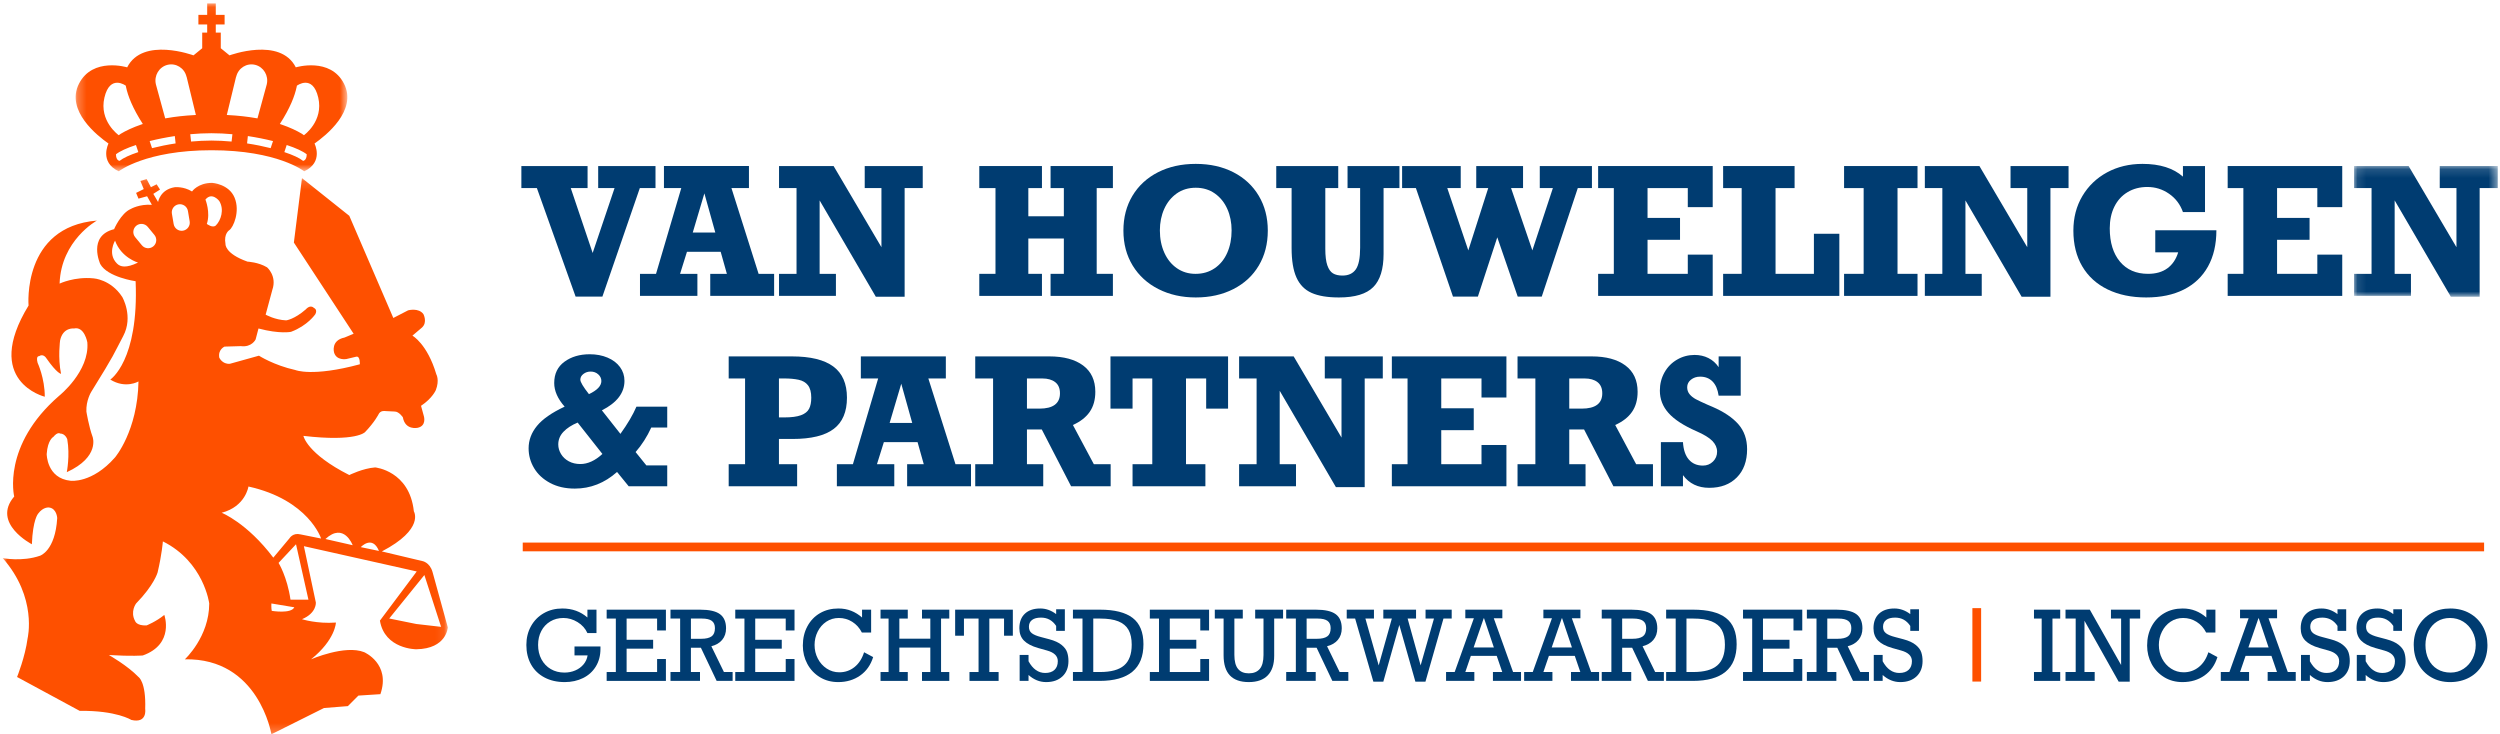 <?xml version="1.0" encoding="UTF-8"?>
<svg width="286px" height="84px" viewBox="0 0 286 84" version="1.1" xmlns="http://www.w3.org/2000/svg" xmlns:xlink="http://www.w3.org/1999/xlink">
    <!-- Generator: sketchtool 58 (101010) - https://sketch.com -->
    <title>FB020EC1-B86A-473A-A507-F74A4F46FF1A</title>
    <desc>Created with sketchtool.</desc>
    <defs>
        <polygon id="path-1" points="0 0.155 51.109 0.155 51.109 64.089 0 64.089"></polygon>
        <polygon id="path-3" points="0.109 0.134 16.548 0.134 16.548 15.09 0.109 15.09"></polygon>
        <polygon id="path-5" points="0 0.152 50.918 0.152 50.918 63.778 0 63.778"></polygon>
        <polygon id="path-7" points="0.253 0.075 31.334 0.075 31.334 19.287 0.253 19.287"></polygon>
    </defs>
    <g id="Page-1" stroke="none" stroke-width="1" fill="none" fill-rule="evenodd">
        <g id="Schuld" transform="translate(-210, -16)">
            <g id="Header">
                <g id="logo">
                    <g transform="translate(210, 16)">
                        <g id="Group-111" transform="translate(0, 18.667)">
                            <g id="Group-3" transform="translate(0, 1.127)">
                                <mask id="mask-2" fill="white">
                                    <use xlink:href="#path-1"></use>
                                </mask>
                                <g id="Clip-2"></g>
                            </g>
                            <polygon id="Fill-6" fill="#003C71" points="65.296 2.851 67.8 10.274 70.305 2.851 68.432 2.851 68.432 0.328 74.989 0.328 74.989 2.851 73.195 2.851 68.915 15.263 65.848 15.263 61.42 2.851 59.645 2.851 59.645 0.328 67.218 0.328 67.218 2.851"></polygon>
                            <path d="M80.581,3.453 L79.25,7.938 L81.833,7.938 L80.581,3.453 Z M83.678,2.851 L86.784,12.661 L88.559,12.661 L88.559,15.184 L81.252,15.184 L81.252,12.661 L83.155,12.661 L82.445,10.136 L78.589,10.136 L77.8,12.661 L79.782,12.661 L79.782,15.184 L73.214,15.184 L73.214,12.661 L75.049,12.661 L77.938,2.851 L75.956,2.851 L75.956,0.327 L85.68,0.327 L85.68,2.851 L83.678,2.851 Z" id="Fill-8" fill="#003C71"></path>
                            <polygon id="Fill-10" fill="#003C71" points="100.837 2.851 98.924 2.851 98.924 0.328 105.561 0.328 105.561 2.851 103.49 2.851 103.49 15.283 100.196 15.283 93.766 4.261 93.766 12.66 95.63 12.66 95.63 15.184 89.121 15.184 89.121 12.66 91.123 12.66 91.123 2.851 89.121 2.851 89.121 0.328 95.364 0.328 100.837 9.614"></polygon>
                            <polygon id="Fill-12" fill="#003C71" points="117.641 2.851 117.641 6.075 121.704 6.075 121.704 2.851 120.185 2.851 120.185 0.328 127.315 0.328 127.315 2.851 125.462 2.851 125.462 12.66 127.315 12.66 127.315 15.184 120.185 15.184 120.185 12.66 121.704 12.66 121.704 8.618 117.641 8.618 117.641 12.66 119.199 12.66 119.199 15.184 112.03 15.184 112.03 12.66 113.884 12.66 113.884 2.851 112.03 2.851 112.03 0.328 119.199 0.328 119.199 2.851"></polygon>
                            <path d="M140.895,7.692 C140.895,6.791 140.731,5.971 140.402,5.232 C140.073,4.493 139.598,3.905 138.977,3.467 C138.355,3.03 137.627,2.811 136.793,2.811 C135.958,2.811 135.231,3.03 134.613,3.467 C133.995,3.905 133.52,4.493 133.188,5.232 C132.856,5.971 132.69,6.791 132.69,7.692 C132.69,8.638 132.859,9.487 133.198,10.24 C133.536,10.993 134.015,11.584 134.633,12.015 C135.251,12.445 135.964,12.661 136.773,12.661 C137.608,12.661 138.339,12.445 138.967,12.015 C139.595,11.584 140.073,10.993 140.402,10.24 C140.731,9.487 140.895,8.638 140.895,7.692 M128.518,7.711 C128.518,6.207 128.864,4.879 129.554,3.729 C130.244,2.578 131.216,1.683 132.468,1.042 C133.721,0.401 135.162,0.081 136.793,0.081 C138.423,0.081 139.861,0.401 141.107,1.042 C142.353,1.683 143.319,2.582 144.006,3.738 C144.693,4.895 145.037,6.22 145.037,7.711 C145.037,9.223 144.693,10.557 144.006,11.714 C143.319,12.871 142.349,13.768 141.097,14.405 C139.845,15.043 138.41,15.362 136.793,15.362 C135.208,15.362 133.786,15.043 132.527,14.405 C131.268,13.768 130.286,12.871 129.579,11.714 C128.872,10.557 128.518,9.223 128.518,7.711" id="Fill-14" fill="#003C71"></path>
                            <path d="M151.615,2.851 L151.615,9.792 C151.615,10.613 151.692,11.245 151.847,11.689 C152.001,12.133 152.216,12.439 152.492,12.606 C152.769,12.774 153.13,12.858 153.577,12.858 C154.261,12.858 154.769,12.623 155.101,12.153 C155.433,11.683 155.599,10.856 155.599,9.673 L155.599,2.851 L154.159,2.851 L154.159,0.328 L160.096,0.328 L160.096,2.851 L158.281,2.851 L158.281,10.383 C158.281,12.118 157.888,13.382 157.103,14.174 C156.317,14.966 155.007,15.362 153.173,15.362 C151.864,15.362 150.821,15.187 150.042,14.839 C149.263,14.491 148.687,13.906 148.316,13.084 C147.945,12.263 147.759,11.139 147.759,9.713 L147.759,2.851 L146.003,2.851 L146.003,0.328 L153.094,0.328 L153.094,2.851 L151.615,2.851 Z" id="Fill-16" fill="#003C71"></path>
                            <polygon id="Fill-18" fill="#003C71" points="165.569 2.851 167.975 9.979 170.253 2.851 168.882 2.851 168.882 0.328 174.237 0.328 174.237 2.851 172.866 2.851 175.302 9.979 177.649 2.851 176.15 2.851 176.15 0.328 182.117 0.328 182.117 2.851 180.499 2.851 176.377 15.263 173.626 15.263 171.289 8.481 169.07 15.263 166.22 15.263 161.979 2.851 160.401 2.851 160.401 0.328 167.107 0.328 167.107 2.851"></polygon>
                            <polygon id="Fill-20" fill="#003C71" points="193.083 5.03 193.083 2.851 188.478 2.851 188.478 6.262 192.195 6.262 192.195 8.766 188.478 8.766 188.478 12.66 193.083 12.66 193.083 10.462 195.933 10.462 195.933 15.184 182.827 15.184 182.827 12.66 184.622 12.66 184.622 2.851 182.827 2.851 182.827 0.328 195.933 0.328 195.933 5.03"></polygon>
                            <polygon id="Fill-22" fill="#003C71" points="203.122 2.851 203.122 12.66 207.511 12.66 207.511 8.076 210.42 8.076 210.42 15.184 197.126 15.184 197.126 12.66 199.247 12.66 199.247 2.851 197.126 2.851 197.126 0.328 205.301 0.328 205.301 2.851"></polygon>
                            <polygon id="Fill-24" fill="#003C71" points="217.076 2.851 217.076 12.66 219.364 12.66 219.364 15.184 210.962 15.184 210.962 12.66 213.201 12.66 213.201 2.851 210.962 2.851 210.962 0.328 219.364 0.328 219.364 2.851"></polygon>
                            <polygon id="Fill-26" fill="#003C71" points="231.918 2.851 230.005 2.851 230.005 0.328 236.642 0.328 236.642 2.851 234.57 2.851 234.57 15.283 231.277 15.283 224.847 4.261 224.847 12.66 226.711 12.66 226.711 15.184 220.202 15.184 220.202 12.66 222.204 12.66 222.204 2.851 220.202 2.851 220.202 0.328 226.445 0.328 231.918 9.614"></polygon>
                            <path d="M249.728,1.54 L249.728,0.328 L252.253,0.328 L252.253,5.592 L249.728,5.592 C249.419,4.718 248.892,4.021 248.145,3.502 C247.399,2.983 246.569,2.723 245.655,2.723 C244.807,2.723 244.056,2.919 243.402,3.31 C242.748,3.7 242.243,4.253 241.888,4.966 C241.533,5.679 241.356,6.509 241.356,7.455 C241.356,9.065 241.745,10.335 242.524,11.266 C243.303,12.196 244.373,12.66 245.734,12.66 C246.635,12.66 247.375,12.449 247.953,12.024 C248.532,11.601 248.943,10.991 249.186,10.196 L246.563,10.196 L246.563,7.672 L253.555,7.672 C253.555,9.289 253.234,10.672 252.593,11.823 C251.952,12.973 251.032,13.85 249.832,14.455 C248.632,15.06 247.197,15.362 245.527,15.362 C243.844,15.362 242.373,15.056 241.114,14.445 C239.855,13.834 238.887,12.953 238.21,11.803 C237.533,10.652 237.194,9.289 237.194,7.712 C237.194,6.233 237.538,4.915 238.225,3.758 C238.912,2.601 239.854,1.7 241.05,1.052 C242.247,0.405 243.598,0.081 245.103,0.081 C247.089,0.081 248.63,0.567 249.728,1.54" id="Fill-28" fill="#003C71"></path>
                            <polygon id="Fill-30" fill="#003C71" points="265.102 5.03 265.102 2.851 260.497 2.851 260.497 6.262 264.215 6.262 264.215 8.766 260.497 8.766 260.497 12.66 265.102 12.66 265.102 10.462 267.952 10.462 267.952 15.184 254.846 15.184 254.846 12.66 256.641 12.66 256.641 2.851 254.846 2.851 254.846 0.328 267.952 0.328 267.952 5.03"></polygon>
                            <g id="Group-34" transform="translate(269.195, 0.193)">
                                <mask id="mask-4" fill="white">
                                    <use xlink:href="#path-3"></use>
                                </mask>
                                <g id="Clip-33"></g>
                                <polygon id="Fill-32" fill="#003C71" mask="url(#mask-4)" points="11.824 2.658 9.911 2.658 9.911 0.134 16.548 0.134 16.548 2.658 14.477 2.658 14.477 15.09 11.183 15.09 4.754 4.067 4.754 12.467 6.618 12.467 6.618 14.991 0.109 14.991 0.109 12.467 2.111 12.467 2.111 2.658 0.109 2.658 0.109 0.134 6.351 0.134 11.824 9.421"></polygon>
                            </g>
                            <path d="M67.376,26.423 C68.323,25.976 68.796,25.477 68.796,24.925 C68.796,24.629 68.678,24.374 68.441,24.161 C68.205,23.947 67.912,23.84 67.564,23.84 C67.255,23.84 66.982,23.931 66.745,24.111 C66.508,24.292 66.39,24.511 66.39,24.767 C66.39,25.037 66.719,25.588 67.376,26.423 M66.39,34.418 C67.238,34.418 68.08,34.034 68.915,33.265 L66.084,29.676 C65.4,29.959 64.86,30.309 64.462,30.726 C64.064,31.144 63.866,31.628 63.866,32.181 C63.866,32.555 63.969,32.917 64.176,33.265 C64.383,33.613 64.679,33.893 65.064,34.103 C65.448,34.313 65.891,34.418 66.39,34.418 M71.439,24.905 C71.439,26.278 70.578,27.403 68.855,28.276 L70.976,30.968 C71.798,29.825 72.409,28.786 72.81,27.853 L76.331,27.853 L76.331,30.239 L74.506,30.239 C74.026,31.29 73.428,32.227 72.712,33.048 L73.944,34.576 L76.331,34.576 L76.331,36.962 L71.922,36.962 L70.591,35.326 C69.164,36.594 67.554,37.228 65.759,37.228 C64.674,37.228 63.731,37.013 62.928,36.582 C62.127,36.152 61.517,35.587 61.1,34.887 C60.682,34.187 60.473,33.433 60.473,32.624 C60.473,31.691 60.792,30.835 61.43,30.056 C62.067,29.277 63.123,28.542 64.595,27.853 C63.8,26.952 63.402,26.052 63.402,25.151 C63.402,24.1 63.791,23.288 64.571,22.717 C65.35,22.145 66.314,21.859 67.465,21.859 C68.214,21.859 68.893,21.987 69.502,22.243 C70.11,22.5 70.585,22.859 70.927,23.323 C71.268,23.786 71.439,24.313 71.439,24.905" id="Fill-35" fill="#003C71"></path>
                            <path d="M92.809,26.827 C92.809,26.21 92.685,25.738 92.435,25.413 C92.185,25.088 91.825,24.876 91.355,24.777 C90.885,24.678 90.341,24.629 89.723,24.629 L89.111,24.629 L89.111,29.085 L89.723,29.085 C90.544,29.085 91.181,29.001 91.631,28.834 C92.081,28.666 92.39,28.421 92.558,28.099 C92.725,27.777 92.809,27.353 92.809,26.827 M96.892,26.827 C96.892,28.444 96.388,29.636 95.378,30.401 C94.369,31.167 92.799,31.55 90.67,31.55 L89.111,31.55 L89.111,34.438 L91.192,34.438 L91.192,36.962 L83.362,36.962 L83.362,34.438 L85.236,34.438 L85.236,24.629 L83.362,24.629 L83.362,22.105 L90.591,22.105 C92.714,22.105 94.295,22.491 95.334,23.263 C96.373,24.036 96.892,25.224 96.892,26.827" id="Fill-37" fill="#003C71"></path>
                            <path d="M103.105,25.23 L101.774,29.716 L104.357,29.716 L103.105,25.23 Z M106.202,24.629 L109.308,34.438 L111.083,34.438 L111.083,36.962 L103.776,36.962 L103.776,34.438 L105.679,34.438 L104.969,31.914 L101.113,31.914 L100.324,34.438 L102.306,34.438 L102.306,36.962 L95.738,36.962 L95.738,34.438 L97.573,34.438 L100.462,24.629 L98.48,24.629 L98.48,22.105 L108.204,22.105 L108.204,24.629 L106.202,24.629 Z" id="Fill-39" fill="#003C71"></path>
                            <path d="M121.26,26.325 C121.26,25.76 121.08,25.335 120.718,25.053 C120.356,24.77 119.863,24.629 119.239,24.629 L117.483,24.629 L117.483,28.08 L118.904,28.08 C120.475,28.08 121.26,27.494 121.26,26.325 M125.304,26.157 C125.304,27.064 125.092,27.826 124.667,28.444 C124.244,29.062 123.601,29.565 122.74,29.953 L125.136,34.438 L127.059,34.438 L127.059,36.962 L122.533,36.962 L119.18,30.465 L117.483,30.465 L117.483,34.438 L119.347,34.438 L119.347,36.962 L111.567,36.962 L111.567,34.438 L113.608,34.438 L113.608,24.629 L111.567,24.629 L111.567,22.105 L120.048,22.105 C121.691,22.105 122.978,22.452 123.908,23.145 C124.839,23.839 125.304,24.843 125.304,26.157" id="Fill-41" fill="#003C71"></path>
                            <polygon id="Fill-43" fill="#003C71" points="137.986 28.08 137.986 24.629 135.678 24.629 135.678 34.438 137.897 34.438 137.897 36.962 129.564 36.962 129.564 34.438 131.822 34.438 131.822 24.629 129.564 24.629 129.564 28.08 127.039 28.08 127.039 22.105 140.491 22.105 140.491 28.08"></polygon>
                            <polygon id="Fill-45" fill="#003C71" points="153.469 24.629 151.556 24.629 151.556 22.105 158.192 22.105 158.192 24.629 156.121 24.629 156.121 37.06 152.827 37.06 146.398 26.038 146.398 34.438 148.262 34.438 148.262 36.962 141.753 36.962 141.753 34.438 143.755 34.438 143.755 24.629 141.753 24.629 141.753 22.105 147.995 22.105 153.469 31.392"></polygon>
                            <polygon id="Fill-47" fill="#003C71" points="169.484 26.808 169.484 24.629 164.879 24.629 164.879 28.04 168.596 28.04 168.596 30.544 164.879 30.544 164.879 34.438 169.484 34.438 169.484 32.24 172.334 32.24 172.334 36.962 159.228 36.962 159.228 34.438 161.023 34.438 161.023 24.629 159.228 24.629 159.228 22.105 172.334 22.105 172.334 26.808"></polygon>
                            <path d="M183.3,26.325 C183.3,25.76 183.119,25.335 182.758,25.053 C182.396,24.77 181.903,24.629 181.278,24.629 L179.523,24.629 L179.523,28.08 L180.943,28.08 C182.514,28.08 183.3,27.494 183.3,26.325 M187.343,26.157 C187.343,27.064 187.131,27.826 186.707,28.444 C186.283,29.062 185.641,29.565 184.779,29.953 L187.176,34.438 L189.099,34.438 L189.099,36.962 L184.572,36.962 L181.219,30.465 L179.523,30.465 L179.523,34.438 L181.387,34.438 L181.387,36.962 L173.606,36.962 L173.606,34.438 L175.647,34.438 L175.647,24.629 L173.606,24.629 L173.606,22.105 L182.087,22.105 C183.73,22.105 185.018,22.452 185.948,23.145 C186.878,23.839 187.343,24.843 187.343,26.157" id="Fill-49" fill="#003C71"></path>
                            <path d="M196.613,23.338 L196.613,22.105 L199.138,22.105 L199.138,26.6 L196.613,26.6 C196.508,25.878 196.273,25.334 195.908,24.969 C195.543,24.604 195.071,24.422 194.493,24.422 C194.085,24.422 193.737,24.537 193.448,24.767 C193.158,24.997 193.014,25.286 193.014,25.634 C193.014,25.944 193.106,26.21 193.29,26.433 C193.474,26.656 193.71,26.845 194,27 C194.289,27.155 194.723,27.36 195.302,27.616 L195.903,27.872 C197.212,28.438 198.199,29.102 198.867,29.864 C199.534,30.626 199.868,31.579 199.868,32.723 C199.868,34.083 199.477,35.16 198.694,35.952 C197.912,36.744 196.86,37.139 195.538,37.139 C194.25,37.139 193.247,36.657 192.531,35.69 L192.531,36.962 L190.006,36.962 L190.006,31.914 L192.531,31.914 C192.583,32.789 192.808,33.454 193.206,33.911 C193.604,34.368 194.141,34.596 194.818,34.596 C195.272,34.596 195.655,34.441 195.967,34.132 C196.279,33.824 196.436,33.449 196.436,33.009 C196.436,32.562 196.257,32.153 195.899,31.781 C195.54,31.41 194.93,31.037 194.069,30.662 C192.603,30.019 191.539,29.325 190.879,28.582 C190.218,27.84 189.888,26.985 189.888,26.019 C189.888,25.263 190.062,24.573 190.41,23.949 C190.759,23.324 191.24,22.833 191.855,22.475 C192.47,22.117 193.138,21.938 193.862,21.938 C194.441,21.938 194.966,22.056 195.44,22.293 C195.913,22.529 196.304,22.877 196.613,23.338" id="Fill-51" fill="#003C71"></path>
                            <path d="M67.2,51.976 L67.2,51.079 L68.238,51.079 L68.238,53.756 L67.2,53.756 C66.962,53.233 66.586,52.815 66.072,52.501 C65.558,52.187 65.018,52.031 64.452,52.031 C63.889,52.031 63.388,52.163 62.948,52.428 C62.508,52.693 62.166,53.058 61.923,53.523 C61.68,53.988 61.558,54.516 61.558,55.108 C61.558,55.728 61.686,56.278 61.942,56.757 C62.198,57.236 62.554,57.609 63.01,57.876 C63.466,58.143 63.987,58.276 64.571,58.276 C65.015,58.276 65.426,58.195 65.807,58.033 C66.187,57.871 66.503,57.64 66.754,57.341 C67.004,57.042 67.16,56.699 67.221,56.313 L65.723,56.313 L65.723,55.286 L68.693,55.286 L68.693,55.551 C68.693,56.326 68.516,57.002 68.163,57.579 C67.809,58.156 67.322,58.598 66.699,58.904 C66.077,59.21 65.379,59.364 64.603,59.364 C63.72,59.364 62.945,59.186 62.28,58.831 C61.615,58.476 61.104,57.979 60.749,57.341 C60.394,56.703 60.216,55.962 60.216,55.118 C60.216,54.314 60.394,53.595 60.749,52.961 C61.104,52.326 61.594,51.832 62.218,51.477 C62.842,51.121 63.548,50.944 64.338,50.944 C65.456,50.944 66.41,51.288 67.2,51.976" id="Fill-53" fill="#003C71"></path>
                            <polygon id="Fill-55" fill="#003C71" points="75.173 53.458 75.173 52.096 71.684 52.096 71.684 54.524 74.719 54.524 74.719 55.54 71.684 55.54 71.684 58.212 75.173 58.212 75.173 56.725 76.18 56.725 76.18 59.228 69.402 59.228 69.402 58.212 70.451 58.212 70.451 52.096 69.402 52.096 69.402 51.079 76.18 51.079 76.18 53.458"></polygon>
                            <path d="M81.789,53.193 C81.789,52.815 81.67,52.537 81.432,52.36 C81.194,52.184 80.817,52.096 80.302,52.096 L79.041,52.096 L79.041,54.41 L80.226,54.41 C80.756,54.41 81.149,54.318 81.405,54.134 C81.661,53.951 81.789,53.637 81.789,53.193 M83.06,53.215 C83.06,53.738 82.912,54.177 82.617,54.532 C82.321,54.887 81.908,55.131 81.378,55.264 L82.817,58.212 L83.812,58.212 L83.812,59.228 L81.984,59.228 L80.182,55.432 L79.041,55.432 L79.041,58.212 L80.08,58.212 L80.08,59.228 L76.704,59.228 L76.704,58.212 L77.808,58.212 L77.808,52.096 L76.704,52.096 L76.704,51.079 L80.091,51.079 C81.14,51.079 81.898,51.25 82.362,51.592 C82.828,51.935 83.06,52.476 83.06,53.215" id="Fill-57" fill="#003C71"></path>
                            <polygon id="Fill-59" fill="#003C71" points="89.887 53.458 89.887 52.096 86.398 52.096 86.398 54.524 89.433 54.524 89.433 55.54 86.398 55.54 86.398 58.212 89.887 58.212 89.887 56.725 90.893 56.725 90.893 59.228 84.115 59.228 84.115 58.212 85.165 58.212 85.165 52.096 84.115 52.096 84.115 51.079 90.893 51.079 90.893 53.458"></polygon>
                            <path d="M98.618,51.976 L98.618,51.079 L99.657,51.079 L99.657,53.691 L98.596,53.691 C98.33,53.168 97.963,52.761 97.498,52.469 C97.033,52.177 96.523,52.031 95.967,52.031 C95.43,52.031 94.951,52.172 94.529,52.455 C94.107,52.738 93.777,53.117 93.541,53.591 C93.305,54.065 93.187,54.574 93.187,55.118 C93.187,55.681 93.311,56.2 93.558,56.676 C93.804,57.152 94.145,57.532 94.577,57.817 C95.01,58.102 95.491,58.244 96.021,58.244 C96.674,58.244 97.251,58.045 97.753,57.647 C98.254,57.248 98.62,56.683 98.851,55.951 L99.889,56.503 C99.608,57.411 99.111,58.115 98.399,58.615 C97.687,59.114 96.851,59.364 95.892,59.364 C95.102,59.364 94.4,59.175 93.788,58.799 C93.174,58.422 92.697,57.915 92.357,57.279 C92.016,56.643 91.845,55.944 91.845,55.183 C91.845,54.358 92.019,53.622 92.368,52.977 C92.716,52.332 93.196,51.832 93.809,51.477 C94.422,51.121 95.124,50.944 95.913,50.944 C96.443,50.944 96.932,51.032 97.38,51.209 C97.826,51.385 98.239,51.641 98.618,51.976" id="Fill-61" fill="#003C71"></path>
                            <polygon id="Fill-63" fill="#003C71" points="102.886 52.096 102.886 54.399 106.429 54.399 106.429 52.096 105.477 52.096 105.477 51.079 108.599 51.079 108.599 52.096 107.657 52.096 107.657 58.212 108.599 58.212 108.599 59.228 105.477 59.228 105.477 58.212 106.429 58.212 106.429 55.416 102.886 55.416 102.886 58.212 103.849 58.212 103.849 59.228 100.733 59.228 100.733 58.212 101.653 58.212 101.653 52.096 100.733 52.096 100.733 51.079 103.849 51.079 103.849 52.096"></polygon>
                            <polygon id="Fill-65" fill="#003C71" points="114.863 54.059 114.863 52.095 113.18 52.095 113.18 58.212 114.241 58.212 114.241 59.228 110.908 59.228 110.908 58.212 111.947 58.212 111.947 52.095 110.276 52.095 110.276 54.059 109.269 54.059 109.269 51.079 115.869 51.079 115.869 54.059"></polygon>
                            <path d="M120.824,51.587 L120.824,51.03 L121.819,51.03 L121.819,53.501 L120.824,53.501 L120.824,52.939 C120.402,52.305 119.825,51.987 119.093,51.987 C118.645,51.987 118.303,52.077 118.065,52.258 C117.827,52.438 117.708,52.697 117.708,53.036 C117.708,53.361 117.821,53.608 118.046,53.777 C118.271,53.947 118.617,54.091 119.082,54.21 L120.039,54.464 C120.649,54.627 121.117,54.841 121.443,55.108 C121.77,55.374 121.983,55.658 122.082,55.957 C122.181,56.256 122.231,56.589 122.231,56.957 C122.231,57.696 122,58.282 121.538,58.715 C121.076,59.147 120.458,59.364 119.683,59.364 C118.943,59.364 118.27,59.093 117.665,58.552 L117.665,59.228 L116.648,59.228 L116.648,56.26 L117.665,56.26 L117.665,56.979 C118.152,57.873 118.786,58.32 119.569,58.32 C120.027,58.32 120.382,58.202 120.635,57.966 C120.887,57.73 121.013,57.397 121.013,56.968 C121.013,56.384 120.602,55.978 119.78,55.751 L118.763,55.465 C118.031,55.256 117.49,54.972 117.14,54.615 C116.79,54.258 116.615,53.788 116.615,53.204 C116.615,52.487 116.827,51.93 117.251,51.536 C117.675,51.141 118.26,50.944 119.006,50.944 C119.656,50.944 120.261,51.158 120.824,51.587" id="Fill-67" fill="#003C71"></path>
                            <path d="M129.468,55.086 C129.468,54.394 129.347,53.83 129.103,53.393 C128.86,52.957 128.474,52.632 127.946,52.417 C127.417,52.203 126.72,52.096 125.855,52.096 L125.07,52.096 L125.07,58.212 L125.844,58.212 C127.099,58.212 128.017,57.96 128.598,57.457 C129.178,56.954 129.468,56.164 129.468,55.086 M130.81,55.032 C130.81,56.427 130.389,57.475 129.547,58.177 C128.705,58.878 127.452,59.228 125.79,59.228 L122.744,59.228 L122.744,58.212 L123.837,58.212 L123.837,52.096 L122.744,52.096 L122.744,51.079 L125.844,51.079 C127.514,51.079 128.759,51.394 129.579,52.025 C130.4,52.656 130.81,53.658 130.81,55.032" id="Fill-69" fill="#003C71"></path>
                            <polygon id="Fill-71" fill="#003C71" points="137.312 53.458 137.312 52.096 133.823 52.096 133.823 54.524 136.858 54.524 136.858 55.54 133.823 55.54 133.823 58.212 137.312 58.212 137.312 56.725 138.318 56.725 138.318 59.228 131.54 59.228 131.54 58.212 132.589 58.212 132.589 52.096 131.54 52.096 131.54 51.079 138.318 51.079 138.318 53.458"></polygon>
                            <path d="M141.212,52.096 L141.212,56.249 C141.212,56.981 141.352,57.516 141.632,57.855 C141.911,58.194 142.321,58.363 142.862,58.363 C143.41,58.363 143.828,58.195 144.115,57.86 C144.401,57.525 144.545,56.991 144.545,56.259 L144.545,52.096 L143.592,52.096 L143.592,51.079 L146.784,51.079 L146.784,52.096 L145.767,52.096 L145.767,56.373 C145.767,57.347 145.521,58.088 145.029,58.598 C144.536,59.109 143.814,59.363 142.862,59.363 C141.903,59.363 141.182,59.11 140.701,58.604 C140.22,58.097 139.979,57.33 139.979,56.303 L139.979,52.096 L138.973,52.096 L138.973,51.079 L142.175,51.079 L142.175,52.096 L141.212,52.096 Z" id="Fill-73" fill="#003C71"></path>
                            <path d="M152.226,53.193 C152.226,52.815 152.107,52.537 151.869,52.36 C151.631,52.184 151.254,52.096 150.738,52.096 L149.478,52.096 L149.478,54.41 L150.663,54.41 C151.193,54.41 151.586,54.318 151.842,54.134 C152.098,53.951 152.226,53.637 152.226,53.193 M153.497,53.215 C153.497,53.738 153.349,54.177 153.054,54.532 C152.758,54.887 152.345,55.131 151.815,55.264 L153.254,58.212 L154.249,58.212 L154.249,59.228 L152.421,59.228 L150.619,55.432 L149.478,55.432 L149.478,58.212 L150.517,58.212 L150.517,59.228 L147.141,59.228 L147.141,58.212 L148.245,58.212 L148.245,52.096 L147.141,52.096 L147.141,51.079 L150.527,51.079 C151.577,51.079 152.334,51.25 152.799,51.592 C153.265,51.935 153.497,52.476 153.497,53.215" id="Fill-75" fill="#003C71"></path>
                            <polygon id="Fill-77" fill="#003C71" points="156.202 52.096 157.722 57.455 159.226 52.096 158.252 52.096 158.252 51.079 161.996 51.079 161.996 52.096 161.032 52.096 162.52 57.455 164.046 52.096 163.083 52.096 163.083 51.079 166.074 51.079 166.074 52.096 165.133 52.096 163.072 59.315 161.92 59.315 160.08 52.826 158.252 59.315 157.111 59.315 155.028 52.096 154.065 52.096 154.065 51.079 157.181 51.079 157.181 52.096"></polygon>
                            <path d="M169.774,52.063 L169.736,52.063 L168.584,55.405 L170.899,55.405 L169.774,52.063 Z M170.889,52.063 L173.096,58.212 L174.005,58.212 L174.005,59.228 L170.791,59.228 L170.791,58.212 L171.857,58.212 L171.224,56.362 L168.265,56.362 L167.632,58.212 L168.665,58.212 L168.665,59.228 L165.43,59.228 L165.43,58.212 L166.415,58.212 L168.611,52.063 L167.632,52.063 L167.632,51.079 L171.868,51.079 L171.868,52.063 L170.889,52.063 Z" id="Fill-79" fill="#003C71"></path>
                            <path d="M178.705,52.063 L178.667,52.063 L177.515,55.405 L179.83,55.405 L178.705,52.063 Z M179.82,52.063 L182.027,58.212 L182.936,58.212 L182.936,59.228 L179.722,59.228 L179.722,58.212 L180.788,58.212 L180.155,56.362 L177.196,56.362 L176.563,58.212 L177.597,58.212 L177.597,59.228 L174.362,59.228 L174.362,58.212 L175.346,58.212 L177.542,52.063 L176.563,52.063 L176.563,51.079 L180.799,51.079 L180.799,52.063 L179.82,52.063 Z" id="Fill-81" fill="#003C71"></path>
                            <path d="M188.323,53.193 C188.323,52.815 188.204,52.537 187.966,52.36 C187.728,52.184 187.351,52.096 186.836,52.096 L185.575,52.096 L185.575,54.41 L186.76,54.41 C187.29,54.41 187.683,54.318 187.939,54.134 C188.195,53.951 188.323,53.637 188.323,53.193 M189.594,53.215 C189.594,53.738 189.447,54.177 189.151,54.532 C188.855,54.887 188.442,55.131 187.912,55.264 L189.351,58.212 L190.347,58.212 L190.347,59.228 L188.518,59.228 L186.717,55.432 L185.575,55.432 L185.575,58.212 L186.614,58.212 L186.614,59.228 L183.239,59.228 L183.239,58.212 L184.342,58.212 L184.342,52.096 L183.239,52.096 L183.239,51.079 L186.625,51.079 C187.674,51.079 188.432,51.25 188.897,51.592 C189.362,51.935 189.594,52.476 189.594,53.215" id="Fill-83" fill="#003C71"></path>
                            <path d="M197.33,55.086 C197.33,54.394 197.208,53.83 196.965,53.393 C196.721,52.957 196.336,52.632 195.807,52.417 C195.279,52.203 194.582,52.096 193.717,52.096 L192.932,52.096 L192.932,58.212 L193.706,58.212 C194.961,58.212 195.878,57.96 196.459,57.457 C197.04,56.954 197.33,56.164 197.33,55.086 M198.672,55.032 C198.672,56.427 198.25,57.475 197.409,58.177 C196.566,58.878 195.314,59.228 193.652,59.228 L190.606,59.228 L190.606,58.212 L191.699,58.212 L191.699,52.096 L190.606,52.096 L190.606,51.079 L193.706,51.079 C195.375,51.079 196.621,51.394 197.441,52.025 C198.261,52.656 198.672,53.658 198.672,55.032" id="Fill-85" fill="#003C71"></path>
                            <polygon id="Fill-87" fill="#003C71" points="205.174 53.458 205.174 52.096 201.685 52.096 201.685 54.524 204.72 54.524 204.72 55.54 201.685 55.54 201.685 58.212 205.174 58.212 205.174 56.725 206.18 56.725 206.18 59.228 199.402 59.228 199.402 58.212 200.451 58.212 200.451 52.096 199.402 52.096 199.402 51.079 206.18 51.079 206.18 53.458"></polygon>
                            <path d="M211.79,53.193 C211.79,52.815 211.671,52.537 211.433,52.36 C211.195,52.184 210.818,52.096 210.302,52.096 L209.042,52.096 L209.042,54.41 L210.227,54.41 C210.757,54.41 211.149,54.318 211.406,54.134 C211.662,53.951 211.79,53.637 211.79,53.193 M213.061,53.215 C213.061,53.738 212.913,54.177 212.617,54.532 C212.322,54.887 211.909,55.131 211.379,55.264 L212.818,58.212 L213.813,58.212 L213.813,59.228 L211.985,59.228 L210.183,55.432 L209.042,55.432 L209.042,58.212 L210.08,58.212 L210.08,59.228 L206.705,59.228 L206.705,58.212 L207.808,58.212 L207.808,52.096 L206.705,52.096 L206.705,51.079 L210.091,51.079 C211.141,51.079 211.898,51.25 212.363,51.592 C212.828,51.935 213.061,52.476 213.061,53.215" id="Fill-89" fill="#003C71"></path>
                            <path d="M218.535,51.587 L218.535,51.03 L219.531,51.03 L219.531,53.501 L218.535,53.501 L218.535,52.939 C218.113,52.305 217.536,51.987 216.804,51.987 C216.357,51.987 216.014,52.077 215.777,52.258 C215.539,52.438 215.419,52.697 215.419,53.036 C215.419,53.361 215.532,53.608 215.757,53.777 C215.983,53.947 216.328,54.091 216.793,54.21 L217.751,54.464 C218.36,54.627 218.828,54.841 219.154,55.108 C219.481,55.374 219.694,55.658 219.793,55.957 C219.892,56.256 219.942,56.589 219.942,56.957 C219.942,57.696 219.711,58.282 219.249,58.715 C218.788,59.147 218.169,59.364 217.394,59.364 C216.655,59.364 215.982,59.093 215.376,58.552 L215.376,59.228 L214.359,59.228 L214.359,56.26 L215.376,56.26 L215.376,56.979 C215.863,57.873 216.498,58.32 217.28,58.32 C217.738,58.32 218.094,58.202 218.346,57.966 C218.598,57.73 218.724,57.397 218.724,56.968 C218.724,56.384 218.314,55.978 217.491,55.751 L216.474,55.465 C215.742,55.256 215.201,54.972 214.851,54.615 C214.502,54.258 214.327,53.788 214.327,53.204 C214.327,52.487 214.539,51.93 214.962,51.536 C215.386,51.141 215.971,50.944 216.718,50.944 C217.367,50.944 217.972,51.158 218.535,51.587" id="Fill-91" fill="#003C71"></path>
                            <polygon id="Fill-93" fill="#003C71" points="234.802 52.096 234.802 58.212 235.689 58.212 235.689 59.228 232.687 59.228 232.687 58.212 233.568 58.212 233.568 52.096 232.687 52.096 232.687 51.079 235.689 51.079 235.689 52.096"></polygon>
                            <polygon id="Fill-95" fill="#003C71" points="242.656 52.096 241.493 52.096 241.493 51.079 244.836 51.079 244.836 52.096 243.641 52.096 243.641 59.315 242.375 59.315 238.464 52.349 238.464 58.212 239.632 58.212 239.632 59.228 236.295 59.228 236.295 58.212 237.458 58.212 237.458 52.096 236.295 52.096 236.295 51.079 239.075 51.079 242.656 57.411"></polygon>
                            <path d="M252.404,51.976 L252.404,51.079 L253.443,51.079 L253.443,53.691 L252.382,53.691 C252.115,53.168 251.749,52.761 251.284,52.469 C250.819,52.177 250.309,52.031 249.753,52.031 C249.216,52.031 248.736,52.172 248.314,52.455 C247.893,52.738 247.563,53.117 247.328,53.591 C247.091,54.065 246.973,54.574 246.973,55.118 C246.973,55.681 247.096,56.2 247.343,56.676 C247.59,57.152 247.93,57.532 248.363,57.817 C248.796,58.102 249.277,58.244 249.808,58.244 C250.46,58.244 251.037,58.045 251.538,57.647 C252.04,57.248 252.406,56.683 252.637,55.951 L253.675,56.503 C253.394,57.411 252.897,58.115 252.185,58.615 C251.473,59.114 250.637,59.364 249.677,59.364 C248.888,59.364 248.186,59.175 247.574,58.799 C246.96,58.422 246.484,57.915 246.143,57.279 C245.802,56.643 245.631,55.944 245.631,55.183 C245.631,54.358 245.805,53.622 246.153,52.977 C246.501,52.332 246.982,51.832 247.595,51.477 C248.208,51.121 248.909,50.944 249.7,50.944 C250.23,50.944 250.718,51.032 251.165,51.209 C251.613,51.385 252.025,51.641 252.404,51.976" id="Fill-97" fill="#003C71"></path>
                            <path d="M258.403,52.063 L258.365,52.063 L257.213,55.405 L259.528,55.405 L258.403,52.063 Z M259.517,52.063 L261.724,58.212 L262.633,58.212 L262.633,59.228 L259.42,59.228 L259.42,58.212 L260.486,58.212 L259.853,56.362 L256.894,56.362 L256.261,58.212 L257.294,58.212 L257.294,59.228 L254.059,59.228 L254.059,58.212 L255.044,58.212 L257.24,52.063 L256.261,52.063 L256.261,51.079 L260.497,51.079 L260.497,52.063 L259.517,52.063 Z" id="Fill-99" fill="#003C71"></path>
                            <path d="M267.41,51.587 L267.41,51.03 L268.405,51.03 L268.405,53.501 L267.41,53.501 L267.41,52.939 C266.988,52.305 266.411,51.987 265.679,51.987 C265.232,51.987 264.889,52.077 264.651,52.258 C264.413,52.438 264.294,52.697 264.294,53.036 C264.294,53.361 264.407,53.608 264.632,53.777 C264.857,53.947 265.203,54.091 265.668,54.21 L266.625,54.464 C267.235,54.627 267.703,54.841 268.029,55.108 C268.355,55.374 268.568,55.658 268.668,55.957 C268.767,56.256 268.816,56.589 268.816,56.957 C268.816,57.696 268.585,58.282 268.124,58.715 C267.662,59.147 267.044,59.364 266.268,59.364 C265.529,59.364 264.857,59.093 264.251,58.552 L264.251,59.228 L263.234,59.228 L263.234,56.26 L264.251,56.26 L264.251,56.979 C264.738,57.873 265.372,58.32 266.155,58.32 C266.613,58.32 266.968,58.202 267.22,57.966 C267.473,57.73 267.599,57.397 267.599,56.968 C267.599,56.384 267.188,55.978 266.366,55.751 L265.349,55.465 C264.617,55.256 264.076,54.972 263.726,54.615 C263.376,54.258 263.202,53.788 263.202,53.204 C263.202,52.487 263.413,51.93 263.837,51.536 C264.261,51.141 264.846,50.944 265.592,50.944 C266.241,50.944 266.847,51.158 267.41,51.587" id="Fill-101" fill="#003C71"></path>
                            <path d="M273.793,51.587 L273.793,51.03 L274.788,51.03 L274.788,53.501 L273.793,53.501 L273.793,52.939 C273.371,52.305 272.794,51.987 272.062,51.987 C271.615,51.987 271.272,52.077 271.034,52.258 C270.796,52.438 270.677,52.697 270.677,53.036 C270.677,53.361 270.79,53.608 271.015,53.777 C271.241,53.947 271.586,54.091 272.051,54.21 L273.009,54.464 C273.618,54.627 274.086,54.841 274.412,55.108 C274.739,55.374 274.951,55.658 275.051,55.957 C275.15,56.256 275.199,56.589 275.199,56.957 C275.199,57.696 274.969,58.282 274.507,58.715 C274.045,59.147 273.427,59.364 272.652,59.364 C271.912,59.364 271.24,59.093 270.634,58.552 L270.634,59.228 L269.617,59.228 L269.617,56.26 L270.634,56.26 L270.634,56.979 C271.121,57.873 271.755,58.32 272.538,58.32 C272.996,58.32 273.351,58.202 273.604,57.966 C273.856,57.73 273.982,57.397 273.982,56.968 C273.982,56.384 273.571,55.978 272.749,55.751 L271.732,55.465 C271,55.256 270.459,54.972 270.109,54.615 C269.759,54.258 269.585,53.788 269.585,53.204 C269.585,52.487 269.796,51.93 270.22,51.536 C270.644,51.141 271.229,50.944 271.975,50.944 C272.625,50.944 273.23,51.158 273.793,51.587" id="Fill-103" fill="#003C71"></path>
                            <path d="M280.344,58.276 C280.903,58.276 281.402,58.131 281.842,57.839 C282.282,57.546 282.622,57.159 282.862,56.676 C283.102,56.193 283.222,55.677 283.222,55.129 C283.222,54.571 283.095,54.052 282.84,53.575 C282.586,53.097 282.235,52.72 281.789,52.444 C281.341,52.168 280.836,52.031 280.274,52.031 C279.722,52.031 279.233,52.165 278.808,52.434 C278.382,52.702 278.053,53.072 277.821,53.545 C277.588,54.017 277.472,54.542 277.472,55.118 C277.472,55.731 277.588,56.278 277.821,56.757 C278.053,57.236 278.388,57.609 278.824,57.876 C279.26,58.143 279.767,58.276 280.344,58.276 M284.564,55.129 C284.564,55.959 284.38,56.696 284.014,57.341 C283.648,57.986 283.142,58.485 282.497,58.836 C281.851,59.188 281.118,59.364 280.295,59.364 C279.484,59.364 278.763,59.181 278.132,58.814 C277.5,58.449 277.009,57.942 276.657,57.295 C276.306,56.648 276.13,55.919 276.13,55.108 C276.13,54.304 276.309,53.586 276.668,52.955 C277.027,52.324 277.522,51.832 278.153,51.477 C278.784,51.121 279.502,50.944 280.306,50.944 C281.143,50.944 281.884,51.127 282.529,51.492 C283.175,51.859 283.675,52.359 284.031,52.993 C284.386,53.628 284.564,54.34 284.564,55.129" id="Fill-105" fill="#003C71"></path>
                            <path d="M59.801,43.904 L284.181,43.904" id="Stroke-107" stroke="#FE5000"></path>
                            <path d="M226.141,50.904 L226.141,59.304" id="Stroke-109" stroke="#FE5000"></path>
                        </g>
                        <g id="Group-7" transform="translate(0.311, 0.311)">
                            <g id="Group-3" transform="translate(0, 19.911)">
                                <mask id="mask-6" fill="white">
                                    <use xlink:href="#path-5"></use>
                                </mask>
                                <g id="Clip-2"></g>
                                <path d="M40.963,42.369 L43.043,42.806 C42.276,40.948 40.963,42.369 40.963,42.369 L40.963,42.369 Z M36.917,41.44 L40.034,42.15 C40.034,42.15 39.049,39.476 36.917,41.44 L36.917,41.44 Z M30.777,49.66 C30.777,49.66 32.992,50.029 33.359,49.251 L30.736,48.815 C30.736,48.815 30.708,49.346 30.777,49.66 L30.777,49.66 Z M31.557,44.173 C31.557,44.173 32.542,45.756 32.921,48.377 L34.973,48.377 L33.553,42.041 L31.557,44.173 Z M48.238,45.562 L44.216,50.534 L47.308,51.162 L50.15,51.489 L48.238,45.562 Z M30.955,43.572 L32.812,41.351 C32.812,41.351 33.193,40.692 34.069,40.913 L36.424,41.386 C36.424,41.386 35.001,36.963 28.111,35.435 C28.111,35.435 27.782,37.728 25.048,38.438 C25.048,38.438 27.947,39.586 30.955,43.572 L30.955,43.572 Z M23.351,5.395 C23.351,5.395 24.031,5.92 24.391,5.559 C24.954,4.997 25.376,3.758 24.774,2.774 C24.774,2.774 23.949,1.687 23.191,2.608 C22.585,3.375 23.191,2.608 23.191,2.608 C23.191,2.608 23.789,4.084 23.351,5.395 L23.351,5.395 Z M20.114,3.154 C19.61,3.24 19.267,3.717 19.354,4.224 L19.555,5.407 C19.641,5.914 20.118,6.254 20.626,6.168 C21.13,6.082 21.473,5.602 21.386,5.098 L21.189,3.916 C21.103,3.408 20.622,3.068 20.114,3.154 L20.114,3.154 Z M15.278,5.602 C14.883,5.93 14.827,6.516 15.153,6.91 L15.919,7.837 C16.244,8.233 16.83,8.288 17.227,7.962 C17.624,7.636 17.679,7.051 17.354,6.656 L16.588,5.727 C16.259,5.333 15.673,5.278 15.278,5.602 L15.278,5.602 Z M13.073,9.928 C13.464,10.322 14.109,10.474 15.477,9.818 C15.477,9.818 13.562,9.272 12.85,7.308 C12.85,7.308 11.947,8.807 13.073,9.928 L13.073,9.928 Z M6.507,12.223 C6.507,12.223 8.204,11.403 10.391,11.622 C10.391,11.622 12.358,11.731 13.675,13.751 C13.675,13.751 14.977,15.983 13.781,18.229 C12.589,20.476 12.963,20.031 10.118,24.62 C10.118,24.62 9.516,25.602 9.572,26.858 C9.572,26.858 9.844,28.553 10.282,29.753 C10.282,29.753 11.158,32.047 7.33,33.794 C7.33,33.794 7.712,31.883 7.383,30.027 C7.383,30.027 7.164,29.373 6.564,29.373 C6.564,29.373 6.29,29.152 5.798,29.753 C5.798,29.753 5.141,30.082 5.031,31.719 C5.031,31.719 5.031,34.503 7.766,34.778 C7.766,34.778 10.227,35.103 12.85,32.102 C12.85,32.102 15.423,29.096 15.532,23.416 C15.532,23.416 14.055,24.29 12.307,23.2 C12.307,23.2 15.587,21.069 15.204,11.95 C15.204,11.95 11.982,11.493 11.158,9.982 C11.158,9.982 9.68,6.761 12.741,5.996 C12.741,5.996 13.511,4.173 14.656,3.681 C14.656,3.681 15.642,3.1 17.065,3.211 L16.517,2.229 L15.532,2.502 L15.259,1.846 L16.135,1.409 L15.751,0.48 L16.463,0.261 L16.953,1.191 L17.61,0.863 L17.995,1.464 L17.227,1.956 L17.774,2.885 C17.774,2.885 17.995,1.464 19.688,1.191 C19.688,1.191 20.673,1.081 21.658,1.682 C21.658,1.682 22.315,0.699 23.957,0.699 C23.957,0.699 25.872,0.812 26.525,2.391 C27.178,3.97 26.383,5.793 25.924,6.106 C25.924,6.106 25.266,6.488 25.485,7.691 C25.485,7.691 25.376,8.78 28.003,9.709 C28.003,9.709 29.26,9.766 30.245,10.365 C30.245,10.365 31.393,11.349 30.845,12.934 L30.079,15.772 C30.079,15.772 31.119,16.373 32.432,16.428 C32.432,16.428 33.359,16.318 34.673,15.171 C34.673,15.171 35.165,14.571 35.603,15.007 C35.603,15.007 36.041,15.171 35.767,15.717 C35.767,15.717 34.891,17.029 32.98,17.739 C32.98,17.739 31.721,18.013 29.26,17.357 L28.932,18.61 C28.932,18.61 28.494,19.539 27.237,19.375 L25.376,19.43 C25.376,19.43 24.61,19.758 24.774,20.687 C24.774,20.687 25.102,21.452 25.978,21.398 L29.313,20.468 C29.313,20.468 31.009,21.561 33.472,22.108 C33.472,22.108 35.384,22.926 40.853,21.452 C40.853,21.452 40.908,20.523 40.47,20.577 L39.321,20.851 C39.321,20.851 38.175,21.069 37.902,20.086 C37.902,20.086 37.519,18.721 39.104,18.393 L40.144,17.958 L33.308,7.527 L34.235,0.152 L39.649,4.468 L44.685,16.154 L46.377,15.28 C46.377,15.28 47.582,14.952 48.129,15.717 C48.129,15.717 48.62,16.646 47.965,17.247 L46.87,18.177 C46.87,18.177 48.565,19.104 49.605,22.6 C49.605,22.6 49.99,23.255 49.55,24.399 C49.55,24.399 49.169,25.33 47.855,26.203 L48.184,27.406 C48.184,27.406 48.51,28.495 47.472,28.717 C47.472,28.717 46.049,29.043 45.775,27.515 C45.775,27.515 45.338,26.858 44.845,26.858 L43.754,26.804 C43.754,26.804 43.207,26.695 42.988,27.187 C42.988,27.187 42.55,28.061 41.456,29.205 C41.456,29.205 40.47,30.353 34.399,29.642 C34.399,29.642 34.782,31.664 39.649,34.124 C39.649,34.124 41.182,33.357 42.605,33.25 C42.605,33.25 46.542,33.63 47.034,38.274 C47.034,38.274 48.291,40.296 43.371,42.861 L47.965,43.954 C47.965,43.954 48.839,44.063 49.169,45.207 L50.918,51.543 C50.918,51.543 50.807,54.002 47.308,54.055 C47.308,54.055 43.695,54.055 43.152,50.778 L47.363,45.153 L34.454,42.26 L35.822,48.705 C35.822,48.705 35.931,49.906 34.235,50.614 C34.235,50.614 35.931,51.162 38.119,50.998 C38.119,50.998 38.064,52.964 35.275,55.203 C35.275,55.203 39.159,53.511 41.346,54.385 C41.346,54.385 44.411,55.696 43.207,59.191 L40.689,59.354 L39.487,60.558 L36.752,60.776 L30.736,63.778 C30.736,63.778 29.313,55.039 20.837,55.203 C20.837,55.203 23.625,52.637 23.625,48.815 C23.625,48.815 23.026,44.063 18.322,41.713 C18.322,41.713 18.212,43.189 17.719,45.264 C17.719,45.264 17.338,46.683 15.259,48.815 C15.259,48.815 14.547,49.744 15.149,50.833 C15.149,50.833 15.313,51.379 16.463,51.325 C16.463,51.325 17.555,50.89 18.486,50.126 C18.486,50.126 19.688,53.456 16.025,54.764 C16.025,54.764 14.766,54.875 12.143,54.712 C12.143,54.712 14.273,55.914 15.532,57.226 C15.532,57.226 16.408,57.77 16.299,60.882 C16.299,60.882 16.572,62.576 14.711,62.138 C14.711,62.138 13.018,61.046 8.806,61.101 L1.642,57.226 C1.642,57.226 2.568,54.928 2.846,52.801 C2.846,52.801 3.992,48.159 -0,43.627 C-0,43.627 2.24,44.063 4.269,43.353 C4.269,43.353 6.016,42.806 6.234,39.039 C6.234,39.039 6.181,37.945 5.303,37.837 C5.303,37.837 4.648,37.728 4.046,38.547 C4.046,38.547 3.444,39.203 3.335,42.041 C3.335,42.041 -1.311,39.64 1.314,36.58 C1.314,36.58 -0.121,30.749 6.455,25.055 C6.455,25.055 9.953,22.272 9.68,18.94 C9.68,18.94 9.353,17.083 8.149,17.357 C8.149,17.357 6.892,17.193 6.564,18.721 C6.564,18.721 6.29,20.687 6.674,22.545 C6.674,22.545 6.234,22.545 4.977,20.741 C4.977,20.741 4.648,20.195 4.156,20.523 C4.156,20.523 3.773,20.468 3.992,21.288 C3.992,21.288 4.813,23.035 4.813,25.164 C4.813,25.164 -2.351,23.416 2.956,14.733 C2.956,14.733 2.189,5.723 10.774,5.013 C10.774,5.013 6.674,7.254 6.507,12.223 L6.507,12.223 Z" id="Fill-1" fill="#FE5000" mask="url(#mask-6)"></path>
                            </g>
                            <g id="Group-6" transform="translate(8.091, 0)">
                                <mask id="mask-8" fill="white">
                                    <use xlink:href="#path-7"></use>
                                </mask>
                                <g id="Clip-5"></g>
                                <path d="M26.366,15.158 L26.144,14.997 C25.561,14.648 24.779,14.268 23.752,13.919 L23.612,13.872 C24.787,12.054 25.317,10.665 25.532,9.646 L25.563,9.491 C25.563,9.491 27.368,8.139 28.004,10.847 C28.643,13.555 26.366,15.158 26.366,15.158 L26.366,15.158 Z M26.269,18.091 C25.855,17.759 25.099,17.41 24.128,17.09 L24.397,16.278 C25.438,16.619 26.245,16.991 26.686,17.34 C26.686,18.069 26.269,18.091 26.269,18.091 L26.269,18.091 Z M22.561,16.637 C21.726,16.427 20.818,16.239 19.863,16.096 L19.952,15.255 C20.97,15.408 21.943,15.606 22.83,15.827 L22.561,16.637 Z M18.092,15.882 C17.32,15.812 16.541,15.773 15.776,15.769 C15.008,15.773 14.23,15.812 13.456,15.882 L13.365,15.044 C14.162,14.971 14.969,14.93 15.757,14.93 L15.757,14.926 C15.765,14.926 15.769,14.928 15.776,14.928 C15.782,14.928 15.788,14.926 15.796,14.926 L15.796,14.93 C16.584,14.93 17.389,14.971 18.186,15.044 L18.092,15.882 Z M8.99,16.637 L8.719,15.827 C9.608,15.606 10.579,15.408 11.596,15.255 L11.688,16.096 C10.735,16.239 9.822,16.427 8.99,16.637 L8.99,16.637 Z M7.799,13.919 C6.773,14.268 5.988,14.648 5.405,14.997 L5.183,15.158 C5.183,15.158 2.905,13.555 3.545,10.847 C4.184,8.139 5.988,9.491 5.988,9.491 L6.017,9.646 C6.232,10.665 6.766,12.054 7.937,13.872 L7.799,13.919 Z M5.28,18.091 C5.28,18.091 4.865,18.069 4.865,17.34 C5.303,16.991 6.113,16.619 7.152,16.278 L7.422,17.09 C6.45,17.41 5.697,17.759 5.28,18.091 L5.28,18.091 Z M10.758,7.107 C11.725,6.866 12.7,7.473 12.934,8.465 L12.944,8.465 L14.006,12.841 L13.905,12.849 C12.692,12.912 11.612,13.037 10.657,13.206 L10.497,13.233 L9.432,9.338 C9.199,8.347 9.791,7.348 10.758,7.107 L10.758,7.107 Z M18.607,8.465 L18.619,8.465 C18.853,7.473 19.824,6.866 20.791,7.107 C21.758,7.348 22.35,8.347 22.116,9.338 L21.052,13.233 L20.892,13.206 C19.939,13.037 18.861,12.912 17.648,12.849 L17.545,12.841 L18.607,8.465 Z M30.955,9.268 C29.396,6.19 25.438,7.393 25.438,7.393 C23.658,3.868 17.854,6.023 17.854,6.023 L16.856,5.208 L16.856,3.417 L16.283,3.417 L16.283,2.487 L17.293,2.487 L17.293,1.389 L16.283,1.389 L16.283,0.075 L15.3,0.075 L15.3,1.389 L14.295,1.389 L14.295,2.487 L15.3,2.487 L15.3,3.417 L14.731,3.417 L14.731,5.208 L13.733,6.023 C13.733,6.023 7.929,3.868 6.146,7.393 C6.146,7.393 2.196,6.19 0.632,9.268 C-0.927,12.344 2.746,15.224 4.009,16.109 C4.009,16.109 2.921,18.23 5.185,19.287 C5.185,19.287 8.224,16.876 15.796,16.876 C23.364,16.876 26.401,19.287 26.401,19.287 C28.667,18.23 27.579,16.109 27.579,16.109 C28.838,15.224 32.515,12.344 30.955,9.268 L30.955,9.268 Z" id="Fill-4" fill="#FE5000" mask="url(#mask-8)"></path>
                            </g>
                        </g>
                    </g>
                </g>
            </g>
        </g>
    </g>
</svg>